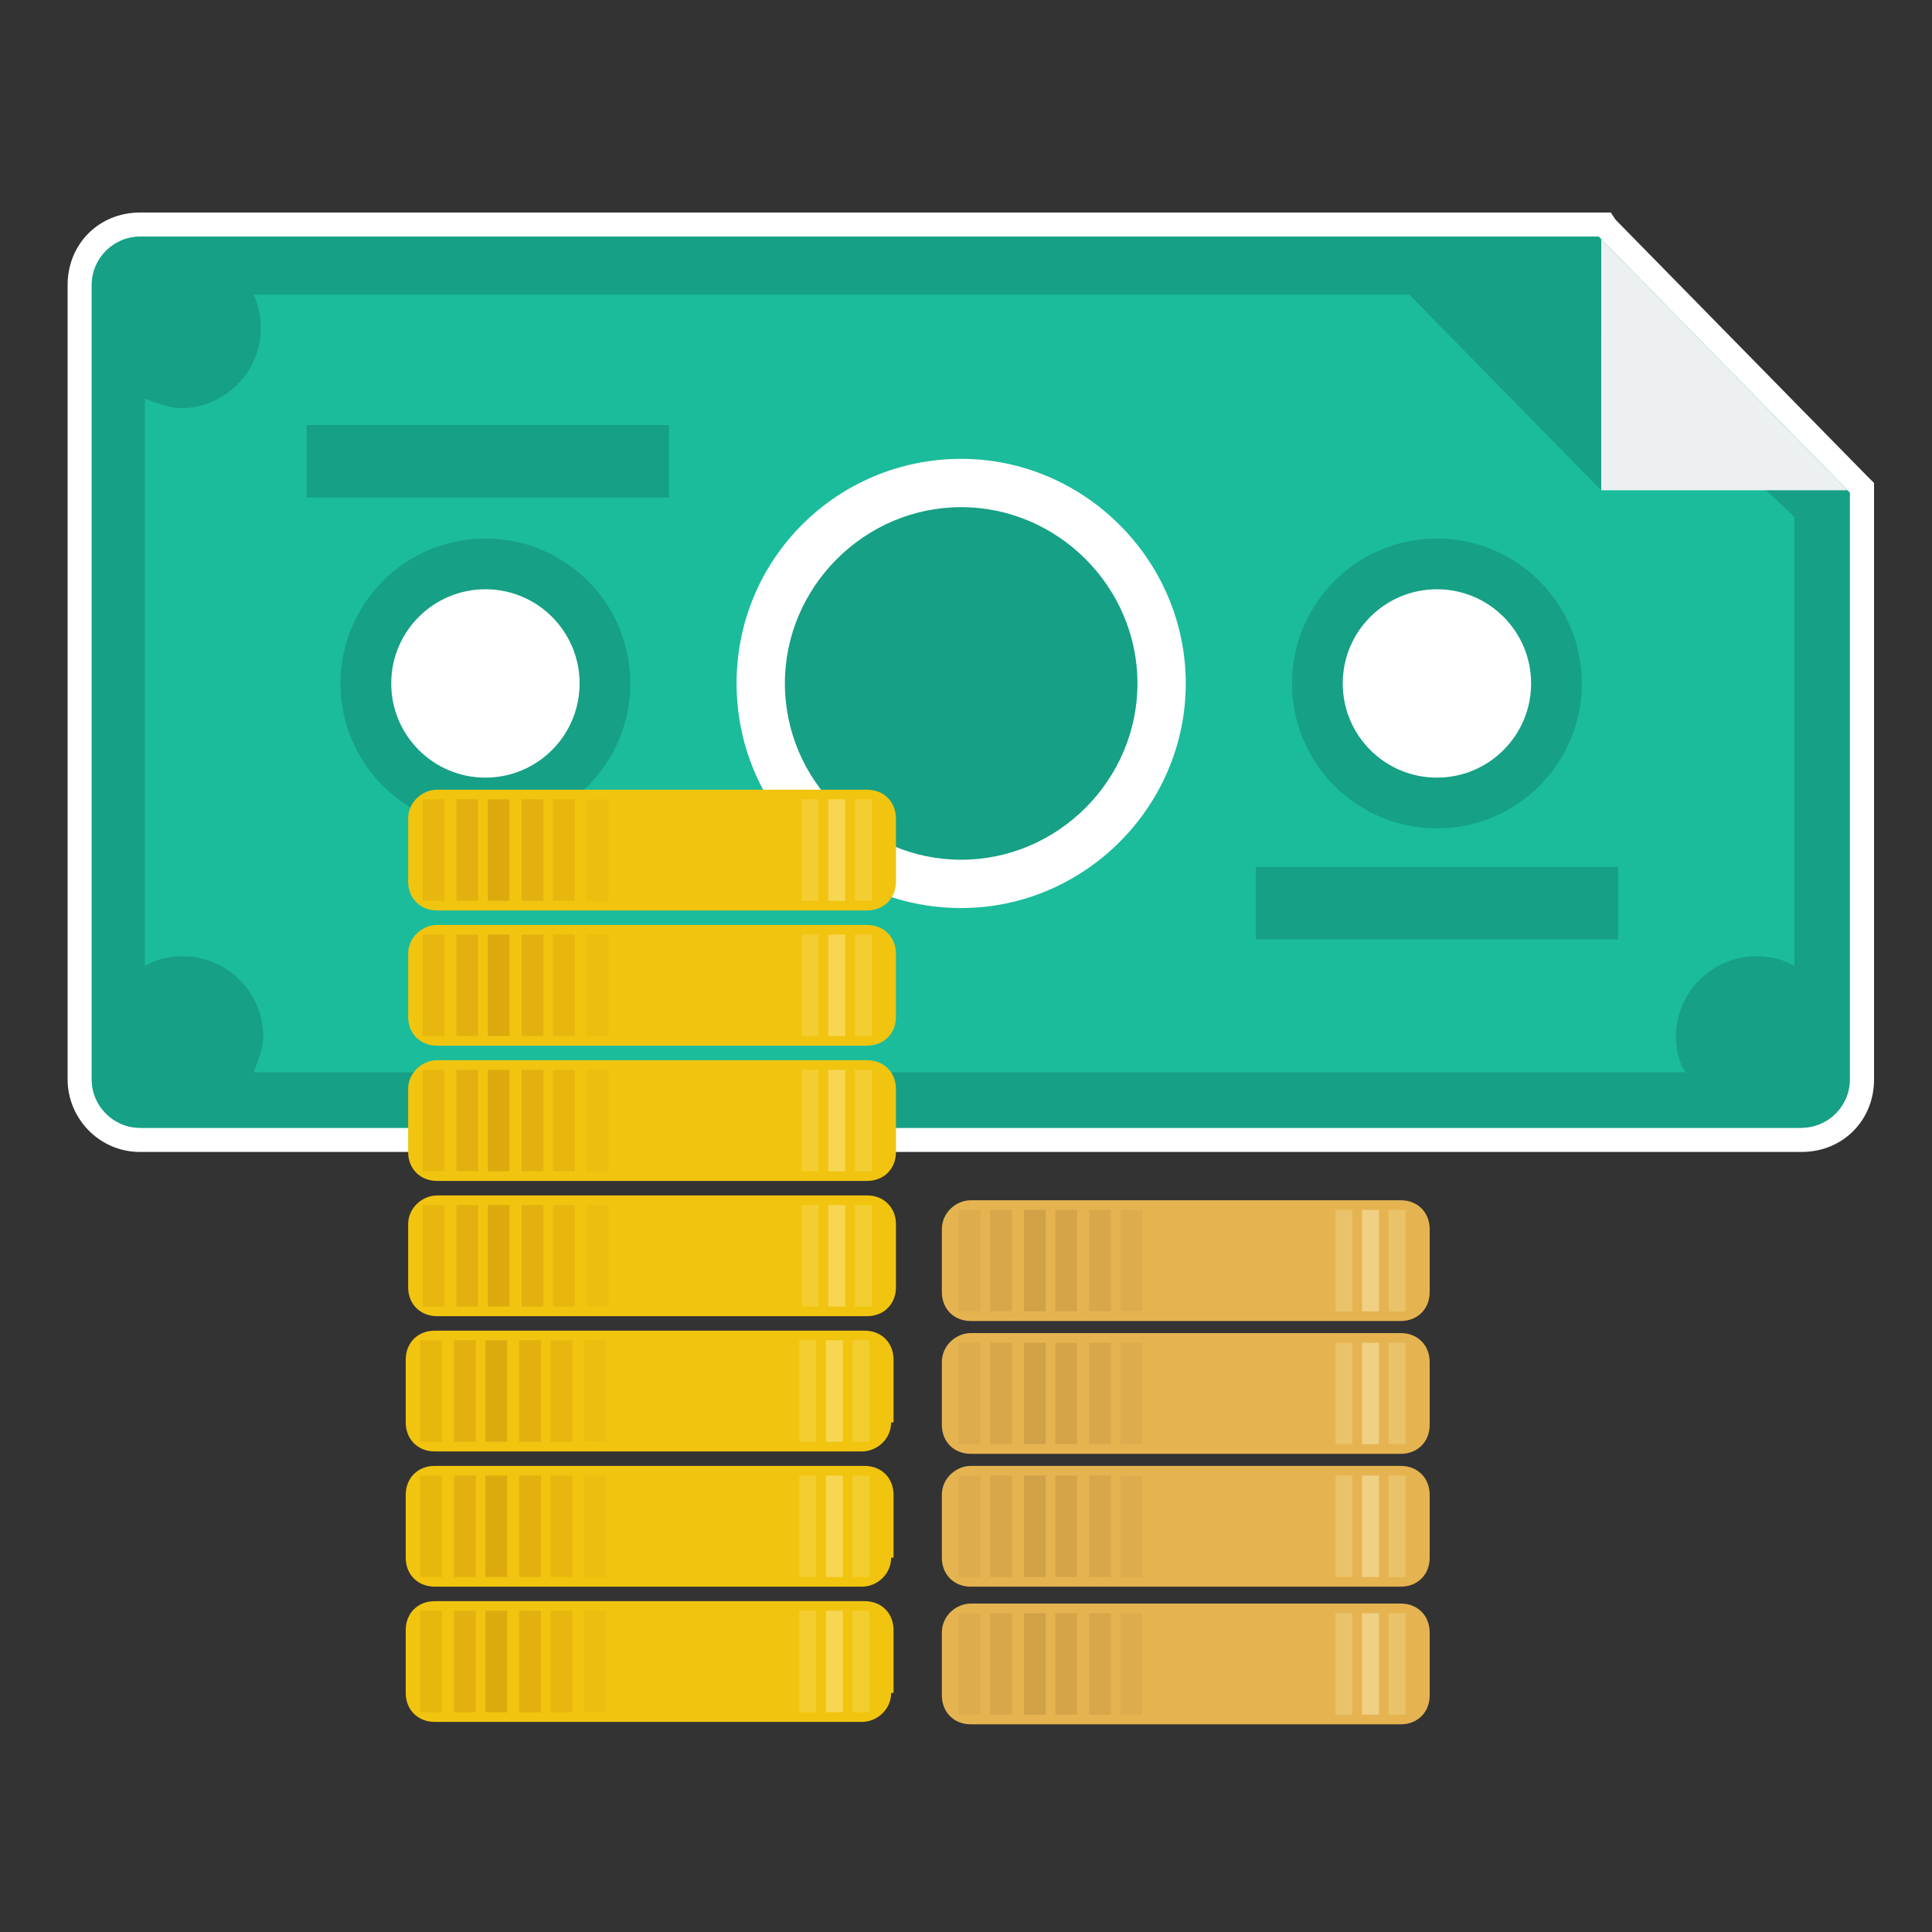 <?xml version="1.0" encoding="utf-8"?>
<!-- Generator: Adobe Illustrator 15.1.0, SVG Export Plug-In . SVG Version: 6.00 Build 0)  -->


<svg version="1.1" id="Layer_1" xmlns="http://www.w3.org/2000/svg" xmlns:xlink="http://www.w3.org/1999/xlink" x="0px" y="0px"
	 width="80px" height="80px" viewBox="0 0 80 80" enable-background="new 0 0 80 80" xml:space="preserve">
<rect x="0" y="0" width="80" height="80" fill="#333333" stroke="none"/>
<g>
	<g>
		<g>
			<g>
				<path fill="#1ABC9C" d="M5.8,47.2c-1.4,0-2.5-1.1-2.5-2.5V11.8c0-1.4,1.1-2.5,2.5-2.5h60.7L77,20.2v24.5c0,1.4-1.1,2.5-2.5,2.5
					H5.8z"/>
				<path fill="#FFFFFF" d="M66.2,9.8l10.3,10.6v24.3c0,1.1-0.9,2-2,2H5.8c-1.1,0-2-0.9-2-2V11.8c0-1.1,0.9-2,2-2H66.2 M66.7,8.8
					h-0.4H5.8c-1.7,0-3,1.3-3,3v32.9c0,1.6,1.3,3,3,3h68.8c1.7,0,3-1.3,3-3V20.4V20l-0.3-0.3L66.9,9.1L66.7,8.8L66.7,8.8z"/>
			</g>
			<path fill="#16A085" d="M66.2,9.8H5.8c-1.1,0-2,0.9-2,2v32.9c0,1.1,0.9,2,2,2h68.8c1.1,0,2-0.9,2-2V20.4L66.2,9.8z M74.3,21.4V40
				c-0.5-0.3-1-0.4-1.6-0.4c-1.8,0-3.3,1.5-3.3,3.3c0,0.5,0.1,1.1,0.4,1.5H10.5c0.2-0.5,0.4-1,0.4-1.5c0-1.8-1.5-3.3-3.3-3.3
				C7,39.6,6.5,39.7,6,40V16.5c0.5,0.2,1,0.4,1.5,0.4c1.8,0,3.3-1.5,3.3-3.3c0-0.5-0.1-1-0.3-1.4h54L74.3,21.4z"/>
			<polygon fill="#ECF0F1" points="76.5,20.3 66.3,9.9 66.3,20.3 			"/>
			<polygon fill="#16A085" points="56.1,9.9 66.3,20.3 66.3,9.9 			"/>
		</g>
		<g>
			<path fill="#16A085" d="M39.8,36.5c-4.6,0-8.3-3.7-8.3-8.3c0-4.6,3.7-8.3,8.3-8.3s8.3,3.7,8.3,8.3C48.1,32.8,44.4,36.5,39.8,36.5
				z"/>
			<g>
				<path fill="#FFFFFF" d="M39.8,21c4,0,7.3,3.3,7.3,7.3c0,4-3.3,7.3-7.3,7.3c-4,0-7.3-3.3-7.3-7.3C32.5,24.3,35.8,21,39.8,21
					 M39.8,19c-5.1,0-9.3,4.1-9.3,9.3c0,5.1,4.1,9.3,9.3,9.3c5.1,0,9.3-4.2,9.3-9.3C49.1,23.2,44.9,19,39.8,19L39.8,19z"/>
			</g>
		</g>
		<g>
			<g>
				<circle fill="#16A085" cx="20.1" cy="28.3" r="6"/>
			</g>
			<g>
				<circle fill="#FFFFFF" cx="20.1" cy="28.3" r="3.9"/>
			</g>
		</g>
		<g>
			<g>
				<circle fill="#16A085" cx="59.5" cy="28.3" r="6"/>
			</g>
			<g>
				<circle fill="#FFFFFF" cx="59.5" cy="28.3" r="3.9"/>
			</g>
		</g>
		<g>
			<g>
				<rect x="52" y="35.9" fill="#16A085" width="15" height="3"/>
			</g>
		</g>
		<g>
			<rect x="12.7" y="17.6" fill="#16A085" width="15" height="3"/>
		</g>
	</g>
	<g>
		<g>
			<g>
				<path fill="#F1C40F" d="M37.1,36.5c0,0.7-0.5,1.2-1.2,1.2H18.1c-0.7,0-1.2-0.5-1.2-1.2v-2.6c0-0.7,0.6-1.2,1.2-1.2h17.8
					c0.7,0,1.2,0.5,1.2,1.2V36.5z"/>
				<g>
					<g opacity="0.2">
						<rect x="17.5" y="33.1" fill="#BF830C" width="0.9" height="4.2"/>
					</g>
					<g opacity="0.3">
						<rect x="18.9" y="33.1" fill="#BF830C" width="0.9" height="4.2"/>
					</g>
					<g opacity="0.4">
						<rect x="20.2" y="33.1" fill="#BF830C" width="0.9" height="4.2"/>
					</g>
					<g opacity="0.3">
						<rect x="21.6" y="33.1" fill="#BF830C" width="0.9" height="4.2"/>
					</g>
					<g opacity="0.2">
						<rect x="22.9" y="33.1" fill="#BF830C" width="0.9" height="4.2"/>
					</g>
					<g opacity="0.1">
						<rect x="24.3" y="33.1" fill="#BF830C" width="0.9" height="4.2"/>
					</g>
					<g opacity="0.5">
						<rect x="35.4" y="33.1" fill="#F7D752" width="0.7" height="4.2"/>
					</g>
					<g opacity="0.5">
						<rect x="33.2" y="33.1" fill="#F7D752" width="0.7" height="4.2"/>
					</g>
					<g>
						<rect x="34.3" y="33.1" fill="#F7D752" width="0.7" height="4.2"/>
					</g>
				</g>
			</g>
			<g>
				<path fill="#F1C40F" d="M37.1,42.1c0,0.7-0.5,1.2-1.2,1.2H18.1c-0.7,0-1.2-0.5-1.2-1.2v-2.6c0-0.7,0.6-1.2,1.2-1.2h17.8
					c0.7,0,1.2,0.5,1.2,1.2V42.1z"/>
				<g>
					<g opacity="0.2">
						<rect x="17.5" y="38.7" fill="#BF830C" width="0.9" height="4.2"/>
					</g>
					<g opacity="0.3">
						<rect x="18.9" y="38.7" fill="#BF830C" width="0.9" height="4.2"/>
					</g>
					<g opacity="0.4">
						<rect x="20.2" y="38.7" fill="#BF830C" width="0.9" height="4.2"/>
					</g>
					<g opacity="0.3">
						<rect x="21.6" y="38.7" fill="#BF830C" width="0.9" height="4.2"/>
					</g>
					<g opacity="0.2">
						<rect x="22.9" y="38.7" fill="#BF830C" width="0.9" height="4.2"/>
					</g>
					<g opacity="0.1">
						<rect x="24.3" y="38.7" fill="#BF830C" width="0.9" height="4.2"/>
					</g>
					<g opacity="0.5">
						<rect x="35.4" y="38.7" fill="#F7D752" width="0.7" height="4.2"/>
					</g>
					<g opacity="0.5">
						<rect x="33.2" y="38.7" fill="#F7D752" width="0.7" height="4.2"/>
					</g>
					<g>
						<rect x="34.3" y="38.7" fill="#F7D752" width="0.7" height="4.2"/>
					</g>
				</g>
			</g>
			<g>
				<path fill="#F1C40F" d="M37.1,47.7c0,0.7-0.5,1.2-1.2,1.2H18.1c-0.7,0-1.2-0.5-1.2-1.2v-2.6c0-0.7,0.6-1.2,1.2-1.2h17.8
					c0.7,0,1.2,0.5,1.2,1.2V47.7z"/>
				<g>
					<g opacity="0.2">
						<rect x="17.5" y="44.3" fill="#BF830C" width="0.9" height="4.2"/>
					</g>
					<g opacity="0.3">
						<rect x="18.9" y="44.3" fill="#BF830C" width="0.9" height="4.2"/>
					</g>
					<g opacity="0.4">
						<rect x="20.2" y="44.3" fill="#BF830C" width="0.9" height="4.2"/>
					</g>
					<g opacity="0.3">
						<rect x="21.6" y="44.3" fill="#BF830C" width="0.9" height="4.2"/>
					</g>
					<g opacity="0.2">
						<rect x="22.9" y="44.3" fill="#BF830C" width="0.9" height="4.2"/>
					</g>
					<g opacity="0.1">
						<rect x="24.3" y="44.3" fill="#BF830C" width="0.9" height="4.2"/>
					</g>
					<g opacity="0.5">
						<rect x="35.4" y="44.3" fill="#F7D752" width="0.7" height="4.2"/>
					</g>
					<g opacity="0.5">
						<rect x="33.2" y="44.3" fill="#F7D752" width="0.7" height="4.2"/>
					</g>
					<g>
						<rect x="34.3" y="44.3" fill="#F7D752" width="0.7" height="4.2"/>
					</g>
				</g>
			</g>
			<g>
				<path fill="#F1C40F" d="M37.1,53.3c0,0.7-0.5,1.2-1.2,1.2H18.1c-0.7,0-1.2-0.5-1.2-1.2v-2.6c0-0.7,0.6-1.2,1.2-1.2h17.8
					c0.7,0,1.2,0.5,1.2,1.2V53.3z"/>
				<g>
					<g opacity="0.2">
						<rect x="17.5" y="49.9" fill="#BF830C" width="0.9" height="4.2"/>
					</g>
					<g opacity="0.3">
						<rect x="18.9" y="49.9" fill="#BF830C" width="0.9" height="4.2"/>
					</g>
					<g opacity="0.4">
						<rect x="20.2" y="49.9" fill="#BF830C" width="0.9" height="4.2"/>
					</g>
					<g opacity="0.3">
						<rect x="21.6" y="49.9" fill="#BF830C" width="0.9" height="4.2"/>
					</g>
					<g opacity="0.2">
						<rect x="22.9" y="49.9" fill="#BF830C" width="0.9" height="4.2"/>
					</g>
					<g opacity="0.1">
						<rect x="24.3" y="49.9" fill="#BF830C" width="0.9" height="4.2"/>
					</g>
					<g opacity="0.5">
						<rect x="35.4" y="49.9" fill="#F7D752" width="0.7" height="4.2"/>
					</g>
					<g opacity="0.5">
						<rect x="33.2" y="49.9" fill="#F7D752" width="0.7" height="4.2"/>
					</g>
					<g>
						<rect x="34.3" y="49.9" fill="#F7D752" width="0.7" height="4.2"/>
					</g>
				</g>
			</g>
			<g>
				<path fill="#F1C40F" d="M36.9,58.9c0,0.7-0.6,1.2-1.2,1.2H18c-0.7,0-1.2-0.5-1.2-1.2v-2.6c0-0.7,0.5-1.2,1.2-1.2h17.8
					c0.7,0,1.2,0.5,1.2,1.2V58.9z"/>
				<g>
					<g opacity="0.2">
						<rect x="17.4" y="55.5" fill="#BF830C" width="0.9" height="4.2"/>
					</g>
					<g opacity="0.3">
						<rect x="18.8" y="55.5" fill="#BF830C" width="0.9" height="4.2"/>
					</g>
					<g opacity="0.4">
						<rect x="20.1" y="55.5" fill="#BF830C" width="0.9" height="4.2"/>
					</g>
					<g opacity="0.3">
						<rect x="21.5" y="55.5" fill="#BF830C" width="0.9" height="4.2"/>
					</g>
					<g opacity="0.2">
						<rect x="22.8" y="55.5" fill="#BF830C" width="0.9" height="4.2"/>
					</g>
					<g opacity="0.1">
						<rect x="24.2" y="55.5" fill="#BF830C" width="0.9" height="4.2"/>
					</g>
					<g opacity="0.5">
						<rect x="35.3" y="55.5" fill="#F7D752" width="0.7" height="4.2"/>
					</g>
					<g opacity="0.5">
						<rect x="33.1" y="55.5" fill="#F7D752" width="0.7" height="4.2"/>
					</g>
					<g>
						<rect x="34.2" y="55.5" fill="#F7D752" width="0.7" height="4.2"/>
					</g>
				</g>
			</g>
			<g>
				<path fill="#F1C40F" d="M36.9,64.5c0,0.7-0.6,1.2-1.2,1.2H18c-0.7,0-1.2-0.5-1.2-1.2v-2.6c0-0.7,0.5-1.2,1.2-1.2h17.8
					c0.7,0,1.2,0.5,1.2,1.2V64.5z"/>
				<g>
					<g opacity="0.2">
						<rect x="17.4" y="61.1" fill="#BF830C" width="0.9" height="4.2"/>
					</g>
					<g opacity="0.3">
						<rect x="18.8" y="61.1" fill="#BF830C" width="0.9" height="4.2"/>
					</g>
					<g opacity="0.4">
						<rect x="20.1" y="61.1" fill="#BF830C" width="0.9" height="4.2"/>
					</g>
					<g opacity="0.3">
						<rect x="21.5" y="61.1" fill="#BF830C" width="0.9" height="4.2"/>
					</g>
					<g opacity="0.2">
						<rect x="22.8" y="61.1" fill="#BF830C" width="0.9" height="4.2"/>
					</g>
					<g opacity="0.1">
						<rect x="24.2" y="61.1" fill="#BF830C" width="0.9" height="4.2"/>
					</g>
					<g opacity="0.5">
						<rect x="35.3" y="61.1" fill="#F7D752" width="0.7" height="4.2"/>
					</g>
					<g opacity="0.5">
						<rect x="33.1" y="61.1" fill="#F7D752" width="0.7" height="4.2"/>
					</g>
					<g>
						<rect x="34.2" y="61.1" fill="#F7D752" width="0.7" height="4.2"/>
					</g>
				</g>
			</g>
			<g>
				<path fill="#F1C40F" d="M36.9,70.1c0,0.7-0.6,1.2-1.2,1.2H18c-0.7,0-1.2-0.5-1.2-1.2v-2.6c0-0.7,0.5-1.2,1.2-1.2h17.8
					c0.7,0,1.2,0.5,1.2,1.2V70.1z"/>
				<g>
					<g opacity="0.2">
						<rect x="17.4" y="66.7" fill="#BF830C" width="0.9" height="4.2"/>
					</g>
					<g opacity="0.3">
						<rect x="18.8" y="66.7" fill="#BF830C" width="0.9" height="4.2"/>
					</g>
					<g opacity="0.4">
						<rect x="20.1" y="66.7" fill="#BF830C" width="0.9" height="4.2"/>
					</g>
					<g opacity="0.3">
						<rect x="21.5" y="66.7" fill="#BF830C" width="0.9" height="4.2"/>
					</g>
					<g opacity="0.2">
						<rect x="22.8" y="66.7" fill="#BF830C" width="0.9" height="4.2"/>
					</g>
					<g opacity="0.1">
						<rect x="24.2" y="66.7" fill="#BF830C" width="0.9" height="4.2"/>
					</g>
					<g opacity="0.5">
						<rect x="35.3" y="66.7" fill="#F7D752" width="0.7" height="4.2"/>
					</g>
					<g opacity="0.5">
						<rect x="33.1" y="66.7" fill="#F7D752" width="0.7" height="4.2"/>
					</g>
					<g>
						<rect x="34.2" y="66.7" fill="#F7D752" width="0.7" height="4.2"/>
					</g>
				</g>
			</g>
		</g>
		<g>
			<g>
				<path fill="#E5B451" d="M59.2,53.5c0,0.7-0.5,1.2-1.2,1.2H40.2c-0.7,0-1.2-0.5-1.2-1.2v-2.6c0-0.7,0.6-1.2,1.2-1.2H58
					c0.7,0,1.2,0.5,1.2,1.2V53.5z"/>
				<g>
					<g opacity="0.15">
						<rect x="39.7" y="50.1" fill="#AD7F34" width="0.9" height="4.2"/>
					</g>
					<g opacity="0.25">
						<rect x="41" y="50.1" fill="#AD7F34" width="0.9" height="4.2"/>
					</g>
					<g opacity="0.35">
						<rect x="42.4" y="50.1" fill="#AD7F34" width="0.9" height="4.2"/>
					</g>
					<g opacity="0.3">
						<rect x="43.7" y="50.1" fill="#AD7F34" width="0.9" height="4.2"/>
					</g>
					<g opacity="0.25">
						<rect x="45.1" y="50.1" fill="#AD7F34" width="0.9" height="4.2"/>
					</g>
					<g opacity="0.15">
						<rect x="46.4" y="50.1" fill="#AD7F34" width="0.9" height="4.2"/>
					</g>
					<g opacity="0.5">
						<rect x="57.5" y="50.1" fill="#EFD084" width="0.7" height="4.2"/>
					</g>
					<g opacity="0.5">
						<rect x="55.3" y="50.1" fill="#EFD084" width="0.7" height="4.2"/>
					</g>
					<g>
						<rect x="56.4" y="50.1" fill="#EFD084" width="0.7" height="4.2"/>
					</g>
				</g>
			</g>
			<g>
				<path fill="#E5B451" d="M59.2,59c0,0.7-0.5,1.2-1.2,1.2H40.2c-0.7,0-1.2-0.5-1.2-1.2v-2.6c0-0.7,0.6-1.2,1.2-1.2H58
					c0.7,0,1.2,0.5,1.2,1.2V59z"/>
				<g>
					<g opacity="0.15">
						<rect x="39.7" y="55.6" fill="#AD7F34" width="0.9" height="4.2"/>
					</g>
					<g opacity="0.25">
						<rect x="41" y="55.6" fill="#AD7F34" width="0.9" height="4.2"/>
					</g>
					<g opacity="0.35">
						<rect x="42.4" y="55.6" fill="#AD7F34" width="0.9" height="4.2"/>
					</g>
					<g opacity="0.3">
						<rect x="43.7" y="55.6" fill="#AD7F34" width="0.9" height="4.2"/>
					</g>
					<g opacity="0.25">
						<rect x="45.1" y="55.6" fill="#AD7F34" width="0.9" height="4.2"/>
					</g>
					<g opacity="0.15">
						<rect x="46.4" y="55.6" fill="#AD7F34" width="0.9" height="4.2"/>
					</g>
					<g opacity="0.5">
						<rect x="57.5" y="55.6" fill="#EFD084" width="0.7" height="4.2"/>
					</g>
					<g opacity="0.5">
						<rect x="55.3" y="55.6" fill="#EFD084" width="0.7" height="4.2"/>
					</g>
					<g>
						<rect x="56.4" y="55.6" fill="#EFD084" width="0.7" height="4.2"/>
					</g>
				</g>
			</g>
			<g>
				<path fill="#E5B451" d="M59.2,64.5c0,0.7-0.5,1.2-1.2,1.2H40.2c-0.7,0-1.2-0.5-1.2-1.2v-2.6c0-0.7,0.6-1.2,1.2-1.2H58
					c0.7,0,1.2,0.5,1.2,1.2V64.5z"/>
				<g>
					<g opacity="0.15">
						<rect x="39.7" y="61.1" fill="#AD7F34" width="0.9" height="4.2"/>
					</g>
					<g opacity="0.25">
						<rect x="41" y="61.1" fill="#AD7F34" width="0.9" height="4.2"/>
					</g>
					<g opacity="0.35">
						<rect x="42.4" y="61.1" fill="#AD7F34" width="0.9" height="4.2"/>
					</g>
					<g opacity="0.3">
						<rect x="43.7" y="61.1" fill="#AD7F34" width="0.9" height="4.2"/>
					</g>
					<g opacity="0.25">
						<rect x="45.1" y="61.1" fill="#AD7F34" width="0.9" height="4.2"/>
					</g>
					<g opacity="0.15">
						<rect x="46.4" y="61.1" fill="#AD7F34" width="0.9" height="4.2"/>
					</g>
					<g opacity="0.5">
						<rect x="57.5" y="61.1" fill="#EFD084" width="0.7" height="4.2"/>
					</g>
					<g opacity="0.5">
						<rect x="55.3" y="61.1" fill="#EFD084" width="0.7" height="4.2"/>
					</g>
					<g>
						<rect x="56.4" y="61.1" fill="#EFD084" width="0.7" height="4.2"/>
					</g>
				</g>
			</g>
			<g>
				<path fill="#E5B451" d="M59.2,70.2c0,0.7-0.5,1.2-1.2,1.2H40.2c-0.7,0-1.2-0.5-1.2-1.2v-2.6c0-0.7,0.6-1.2,1.2-1.2H58
					c0.7,0,1.2,0.5,1.2,1.2V70.2z"/>
				<g>
					<g opacity="0.15">
						<rect x="39.7" y="66.8" fill="#AD7F34" width="0.9" height="4.2"/>
					</g>
					<g opacity="0.25">
						<rect x="41" y="66.8" fill="#AD7F34" width="0.9" height="4.2"/>
					</g>
					<g opacity="0.35">
						<rect x="42.4" y="66.8" fill="#AD7F34" width="0.9" height="4.2"/>
					</g>
					<g opacity="0.3">
						<rect x="43.7" y="66.8" fill="#AD7F34" width="0.9" height="4.2"/>
					</g>
					<g opacity="0.25">
						<rect x="45.1" y="66.8" fill="#AD7F34" width="0.9" height="4.2"/>
					</g>
					<g opacity="0.15">
						<rect x="46.4" y="66.8" fill="#AD7F34" width="0.9" height="4.2"/>
					</g>
					<g opacity="0.5">
						<rect x="57.5" y="66.8" fill="#EFD084" width="0.7" height="4.2"/>
					</g>
					<g opacity="0.5">
						<rect x="55.3" y="66.8" fill="#EFD084" width="0.7" height="4.2"/>
					</g>
					<g>
						<rect x="56.4" y="66.8" fill="#EFD084" width="0.7" height="4.2"/>
					</g>
				</g>
			</g>
		</g>
	</g>
</g>
</svg>
